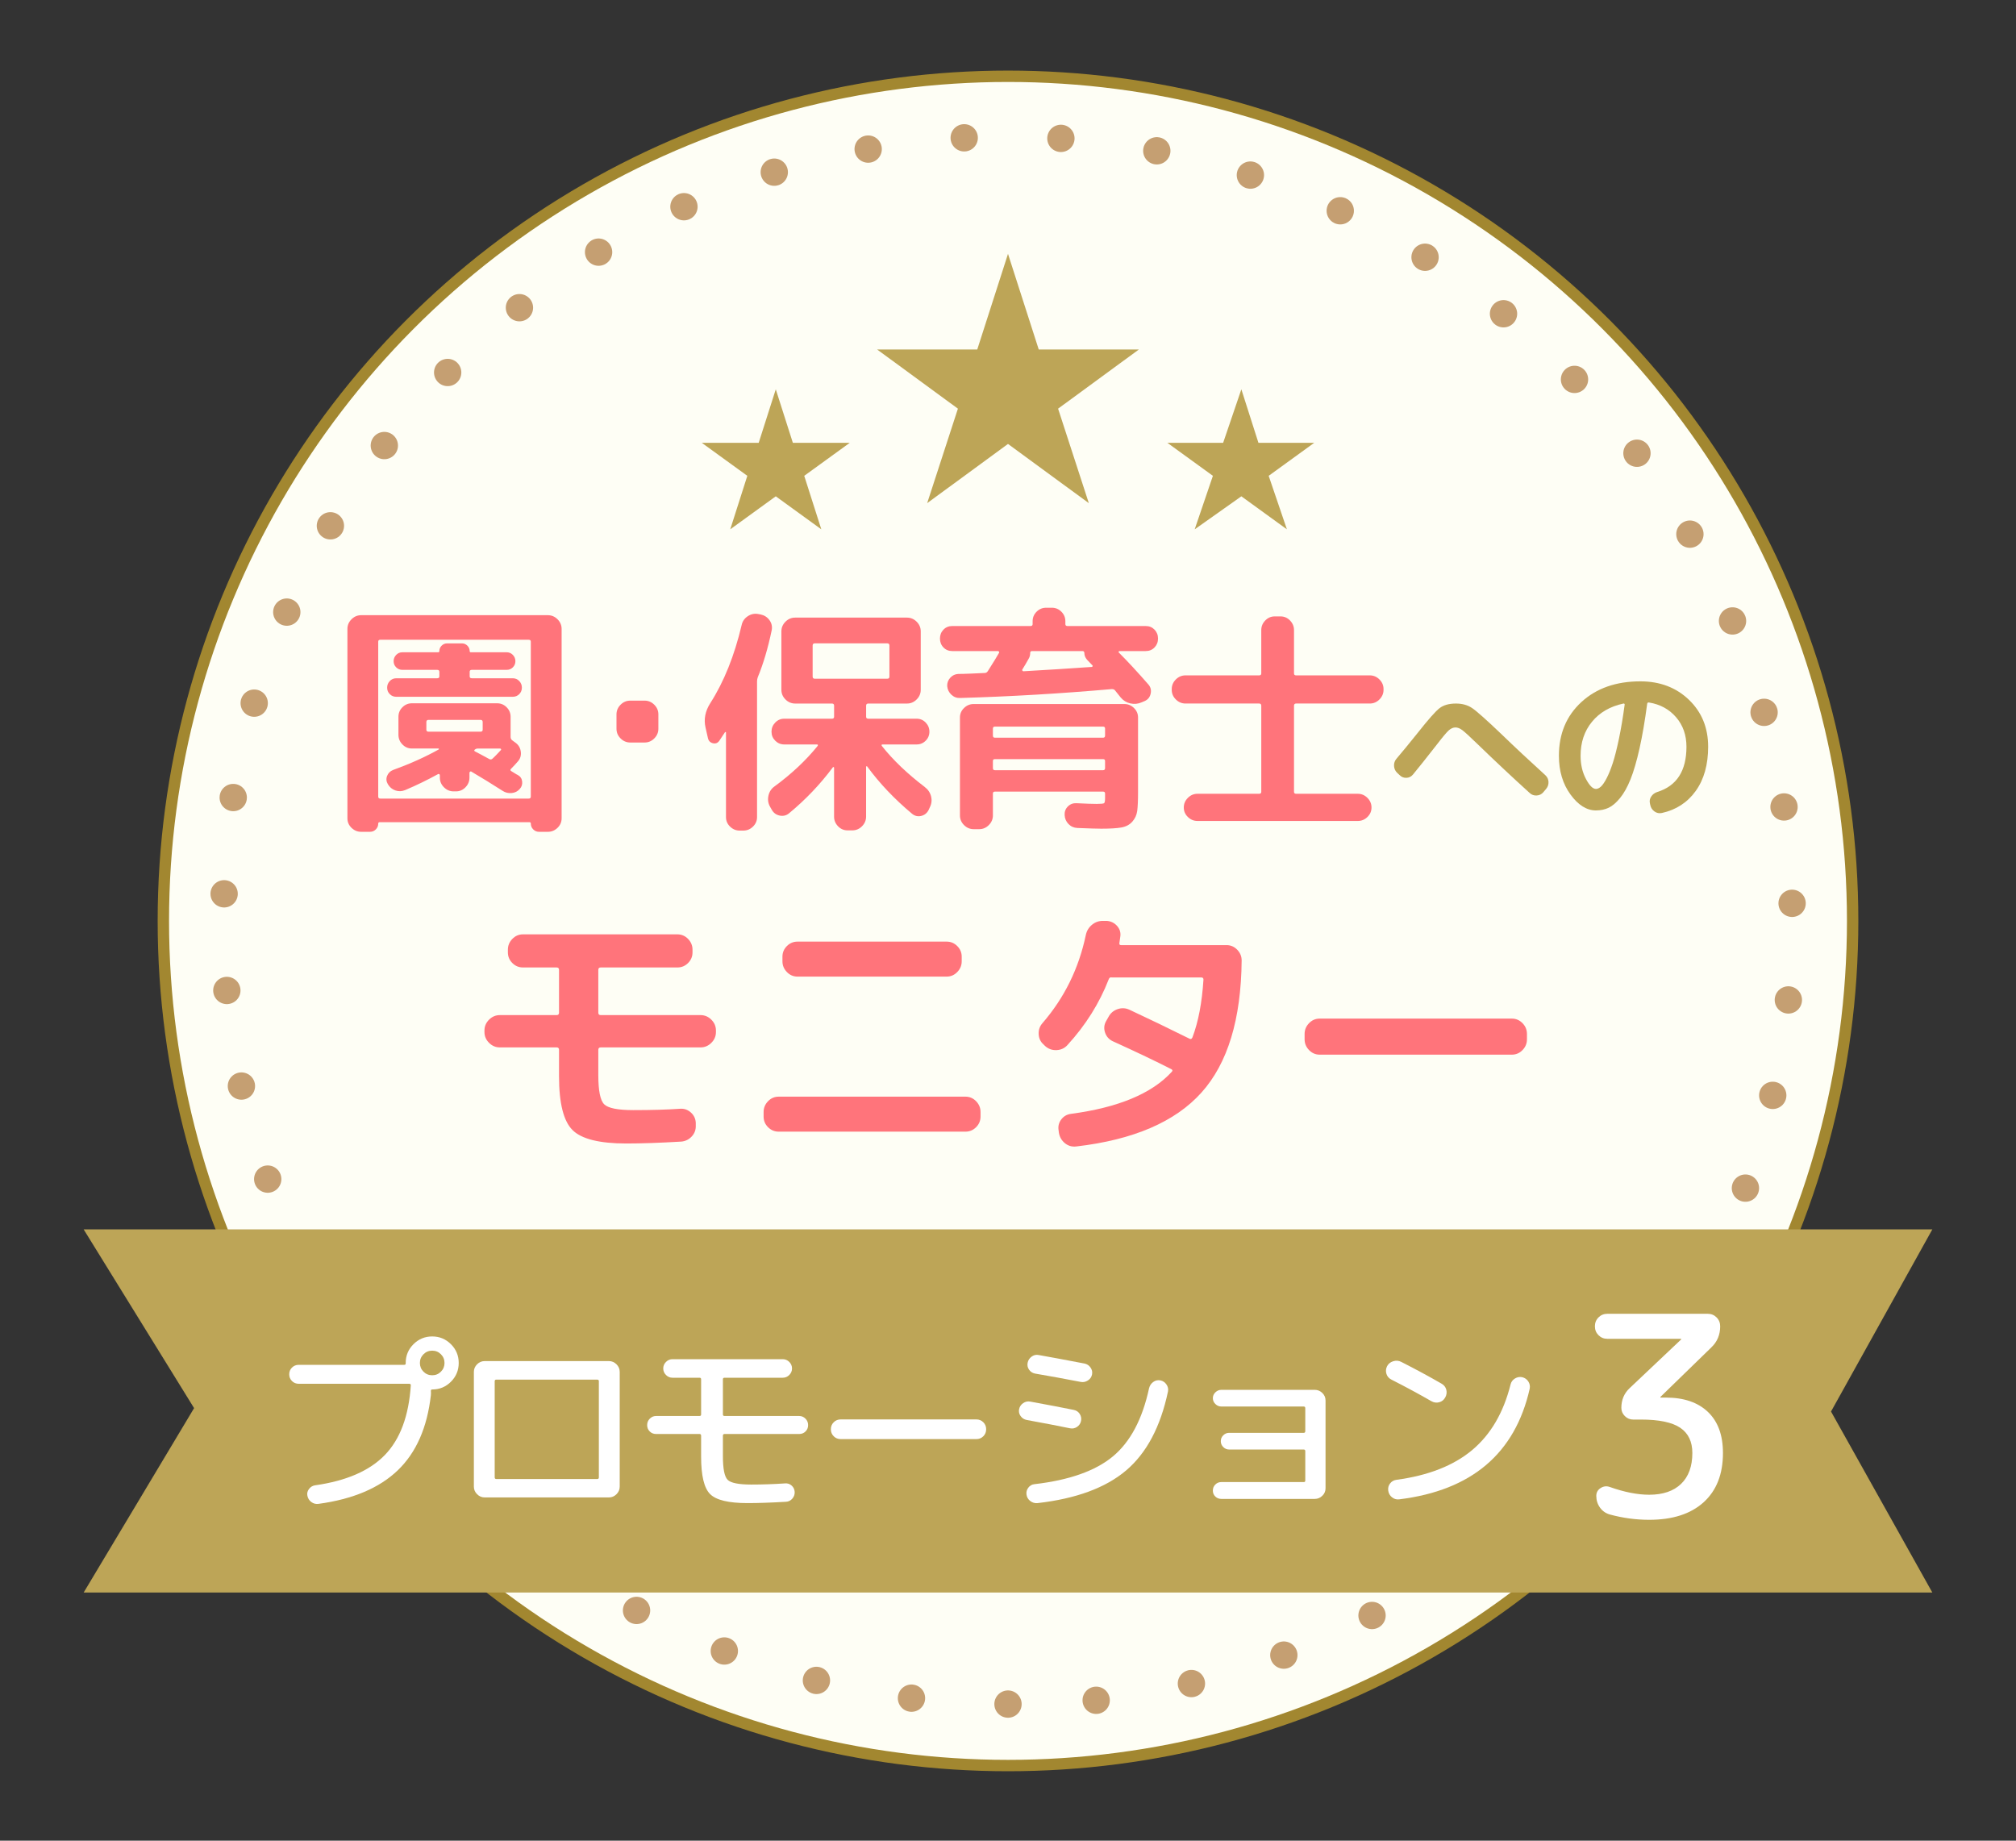 <?xml version="1.0" encoding="UTF-8"?>
<svg id="_レイヤー_2" xmlns="http://www.w3.org/2000/svg" version="1.1" viewBox="0 0 177.1 161.7">
  <rect x="0" y="0" width="177.1" height="161.7" fill="#333333" stroke="none"/>
  <!-- Generator: Adobe Illustrator 29.1.0, SVG Export Plug-In . SVG Version: 2.1.0 Build 142)  -->
  <defs>
    <style>
      .st0 {
        fill: none;
        stroke: #c59f72;
        stroke-dasharray: 0 8.5;
        stroke-linecap: round;
        stroke-linejoin: round;
        stroke-width: 2.4px;
      }

      .st1 {
        fill: #fff;
      }

      .st2 {
        fill: #bda557;
      }

      .st3 {
        fill: #fefef5;
        stroke: #a28730;
        stroke-miterlimit: 10;
      }

      .st4 {
        fill: #ff747b;
      }
    </style>
  </defs>
  <g>
    <circle class="st3" cx="88.55" cy="80.9" r="74.2"/>
    <path class="st0" d="M88.55,149.7c-38,0-68.9-30.9-68.9-68.9S50.65,12,88.55,12s68.9,30.9,68.9,68.9-30.9,68.9-68.9,68.9h0v-.1Z"/>
    <g>
      <polygon class="st2" points="68.15 34.2 69.65 38.9 74.65 38.9 70.65 41.8 72.15 46.5 68.15 43.6 64.15 46.5 65.65 41.8 61.65 38.9 66.65 38.9 68.15 34.2"/>
      <polygon class="st2" points="88.55 22.3 91.25 30.7 100.05 30.7 92.95 35.9 95.65 44.2 88.55 39 81.45 44.2 84.15 35.9 77.05 30.7 85.85 30.7 88.55 22.3"/>
      <polygon class="st2" points="109.05 34.2 110.55 38.9 115.45 38.9 111.45 41.8 113.05 46.5 109.05 43.6 104.95 46.5 106.55 41.8 102.55 38.9 107.45 38.9 109.05 34.2"/>
    </g>
    <g>
      <polygon class="st2" points="169.75 139.9 7.35 139.9 17.05 123.7 7.35 108 169.75 108 160.85 124 169.75 139.9"/>
      <g>
        <g>
          <path class="st1" d="M36.321,118.087c.455-.455,1.003-.683,1.647-.683s1.192.228,1.647.683c.455.454.682,1.004.682,1.646s-.228,1.192-.682,1.647-1.004.682-1.647.682c-.078,0-.117.039-.117.116.011.123.011.25,0,.383-.322,2.851-1.292,5.053-2.911,6.605-1.62,1.553-3.938,2.534-6.955,2.944-.233.033-.444-.02-.632-.158s-.305-.324-.349-.557c-.044-.211.002-.408.142-.591.138-.184.318-.291.541-.324,2.739-.389,4.78-1.275,6.123-2.662,1.342-1.387,2.102-3.428,2.279-6.123,0-.088-.044-.133-.133-.133h-9.716c-.233,0-.43-.08-.591-.241-.161-.16-.241-.357-.241-.591s.08-.43.241-.59c.161-.161.358-.242.591-.242h9.267c.089,0,.133-.038.133-.116v-.05c0-.643.227-1.192.682-1.646ZM37.203,120.499c.21.211.466.315.765.315s.555-.104.765-.315c.211-.211.316-.466.316-.766s-.105-.555-.316-.766c-.21-.21-.466-.315-.765-.315s-.555.105-.765.315c-.211.211-.316.466-.316.766s.105.555.316.766Z"/>
          <path class="st1" d="M42.577,131.546c-.255,0-.477-.094-.666-.283-.189-.188-.283-.41-.283-.665v-10.082c0-.255.094-.477.283-.666.188-.188.41-.282.666-.282h10.914c.255,0,.477.094.666.282.188.189.283.411.283.666v10.082c0,.255-.095.477-.283.665-.188.189-.41.283-.666.283h-10.914ZM43.458,121.331v8.451c0,.1.05.149.15.149h8.851c.1,0,.149-.05.149-.149v-8.451c0-.089-.05-.134-.149-.134h-8.851c-.1,0-.15.045-.15.134Z"/>
          <path class="st1" d="M57.633,125.973c-.222,0-.408-.075-.558-.225-.149-.15-.225-.336-.225-.558s.078-.41.233-.565.338-.233.549-.233h3.81c.1,0,.149-.044.149-.133v-3.095c0-.089-.05-.133-.149-.133h-2.363c-.222,0-.413-.08-.574-.241-.161-.161-.241-.352-.241-.574s.08-.413.241-.574c.161-.16.352-.241.574-.241h9.683c.222,0,.413.081.574.241.161.161.241.353.241.574s-.081.413-.241.574-.352.241-.574.241h-5.108c-.1,0-.149.044-.149.133v3.095c0,.089.05.133.149.133h6.555c.21,0,.394.078.549.233s.233.344.233.565-.075.407-.225.558c-.149.149-.335.225-.557.225h-6.555c-.1,0-.149.05-.149.149v1.797c0,1.109.138,1.803.416,2.08s.971.416,2.08.416c.976,0,1.963-.034,2.961-.101.222-.021.416.042.582.191.167.15.255.336.266.558s-.058.419-.208.591c-.149.172-.335.263-.557.274-1.32.077-2.446.116-3.377.116-1.664,0-2.759-.264-3.286-.79-.527-.526-.791-1.622-.791-3.286v-1.847c0-.1-.05-.149-.149-.149h-3.81Z"/>
          <path class="st1" d="M73.854,126.422c-.244,0-.449-.083-.615-.25-.167-.166-.25-.371-.25-.615s.083-.449.25-.615c.166-.167.371-.25.615-.25h11.913c.244,0,.449.083.615.25.167.166.25.371.25.615s-.083.449-.25.615c-.166.167-.372.25-.615.25h-11.913Z"/>
          <path class="st1" d="M90.191,124.741c-.222-.044-.399-.158-.532-.341-.133-.184-.178-.386-.133-.607s.164-.399.358-.532c.193-.133.402-.178.624-.133,1.574.288,2.851.532,3.826.731.222.045.394.161.516.35s.161.394.117.615c-.045.223-.161.396-.35.524s-.394.169-.615.125c-.966-.2-2.235-.443-3.811-.732ZM101.938,121.264c.222.045.399.164.532.358s.178.402.133.624c-.654,3.094-1.88,5.404-3.677,6.929-1.797,1.525-4.392,2.481-7.786,2.87-.232.022-.443-.039-.632-.183-.188-.145-.3-.333-.333-.566-.033-.222.02-.424.158-.606.139-.184.318-.286.541-.309,3.061-.354,5.356-1.167,6.888-2.437,1.53-1.271,2.59-3.264,3.178-5.981.055-.233.177-.419.366-.558.188-.139.398-.186.632-.142ZM95.266,119.783c.222.045.399.161.532.35.134.188.178.394.134.615-.045.223-.167.397-.366.524-.2.128-.41.169-.632.125-1.432-.277-2.768-.521-4.01-.732-.223-.044-.396-.158-.524-.341-.127-.183-.169-.386-.125-.607.045-.222.161-.401.35-.541.188-.138.394-.186.615-.141.832.144,2.174.394,4.026.748Z"/>
          <path class="st1" d="M114.532,130.198c.088,0,.133-.044.133-.133v-2.579c0-.1-.045-.149-.133-.149h-6.556c-.199,0-.371-.072-.516-.217-.145-.144-.216-.315-.216-.516s.071-.371.216-.516c.145-.144.316-.216.516-.216h6.556c.088,0,.133-.051.133-.15v-2.013c0-.1-.045-.149-.133-.149h-7.237c-.2,0-.374-.072-.524-.217-.149-.144-.225-.316-.225-.516s.075-.371.225-.516c.15-.145.324-.217.524-.217h8.202c.255,0,.477.092.665.274.188.184.283.402.283.657v7.72c0,.256-.095.475-.283.657-.188.184-.41.274-.665.274h-8.202c-.211,0-.389-.069-.532-.208-.145-.139-.217-.312-.217-.523s.072-.389.217-.532c.144-.145.321-.217.532-.217h7.237Z"/>
          <path class="st1" d="M122.235,121.197c-.223-.11-.369-.279-.441-.507s-.053-.452.059-.674c.11-.211.288-.355.532-.433.244-.078.477-.061.699.05,1.286.654,2.468,1.292,3.543,1.913.222.122.363.3.425.532.061.233.03.461-.092.683s-.3.363-.532.424c-.233.062-.461.031-.683-.092-1.075-.62-2.245-1.253-3.51-1.896ZM133.715,120.981c.232.056.413.181.541.374.127.194.169.408.124.641-1.286,5.69-5.102,8.929-11.446,9.716-.244.033-.46-.024-.648-.175-.188-.149-.3-.346-.333-.59-.033-.233.02-.441.158-.624.139-.184.324-.291.558-.324,2.806-.377,5.024-1.248,6.654-2.612,1.631-1.364,2.756-3.288,3.378-5.773.055-.222.183-.394.383-.516.199-.122.41-.16.632-.116Z"/>
        </g>
        <path class="st1" d="M150.33,118.373l-4.451,4.329c-.017.017-.024.032-.024.049s.008.024.024.024h.465c1.581,0,2.812.42,3.693,1.26.88.84,1.32,2.042,1.32,3.607,0,1.858-.566,3.302-1.699,4.329-1.134,1.027-2.728,1.54-4.782,1.54-1.157,0-2.307-.154-3.448-.464-.358-.099-.648-.298-.868-.6s-.33-.648-.33-1.039c0-.294.126-.522.379-.686.253-.162.518-.195.795-.098,1.288.457,2.446.685,3.473.685,1.207,0,2.141-.317,2.801-.953s.99-1.541.99-2.715c0-.994-.354-1.732-1.063-2.214-.709-.48-1.863-.722-3.461-.722h-.685c-.277,0-.518-.102-.722-.306-.204-.203-.306-.443-.306-.721,0-.701.244-1.28.733-1.737l4.5-4.255c.017-.017.025-.033.025-.049,0-.017-.009-.024-.025-.024h-6.456c-.311,0-.571-.106-.783-.318s-.317-.473-.317-.782.105-.571.317-.783.473-.317.783-.317h8.805c.31,0,.57.105.782.317s.318.474.318.783c0,.75-.262,1.369-.783,1.858Z"/>
      </g>
    </g>
  </g>
  <g>
    <path class="st4" d="M31.725,73.072c-.325,0-.606-.116-.846-.349-.24-.232-.359-.511-.359-.835v-16.64c0-.324.119-.606.359-.846.239-.239.521-.359.846-.359h16.407c.324,0,.606.12.846.359.239.24.359.521.359.846v16.64c0,.324-.12.603-.359.835-.24.232-.521.349-.846.349h-.782c-.198,0-.367-.07-.507-.211-.141-.141-.211-.31-.211-.507,0-.084-.042-.127-.127-.127h-13.151c-.084,0-.127.042-.127.127,0,.197-.071.367-.211.507s-.31.211-.507.211h-.782ZM33.226,56.369v13.616c0,.113.063.169.19.169h13.024c.127,0,.19-.056.19-.169v-13.616c0-.113-.063-.169-.19-.169h-13.024c-.127,0-.19.056-.19.169ZM35.572,69.414c-.282.113-.564.12-.846.021s-.5-.282-.655-.55c-.141-.24-.162-.483-.063-.729s.275-.419.529-.518c1.48-.536,2.812-1.134,3.996-1.797.014-.014.021-.032.021-.053,0-.021-.014-.032-.042-.032h-2.326c-.324,0-.603-.119-.835-.359-.233-.239-.349-.521-.349-.846v-1.585c0-.324.116-.603.349-.835s.511-.349.835-.349h7.485c.324,0,.603.116.835.349.232.233.349.511.349.835v1.776c0,.127.049.226.148.296l.317.233c.254.197.398.461.434.792.035.332-.061.617-.286.856-.057.071-.148.173-.275.307-.127.134-.226.236-.296.307-.084.084-.078.155.021.211.056.028.148.084.275.169s.226.141.296.169c.226.126.353.317.381.571.028.253-.042.472-.211.655-.184.211-.419.332-.708.359-.289.028-.553-.035-.793-.19-.944-.605-1.86-1.169-2.749-1.691-.028-.028-.063-.028-.105,0-.042.028-.063.063-.063.106v.423c0,.324-.116.606-.349.846-.232.24-.511.359-.835.359h-.211c-.324,0-.606-.12-.846-.359s-.359-.521-.359-.846v-.211c0-.042-.018-.074-.053-.095-.036-.021-.067-.024-.095-.011-.944.522-1.917.994-2.918,1.417ZM34.812,61.211c-.226,0-.416-.077-.571-.232s-.232-.346-.232-.571.077-.419.232-.581.345-.243.571-.243h3.594c.126,0,.19-.056.19-.169v-.401c0-.113-.063-.169-.19-.169h-3.066c-.211,0-.391-.074-.539-.222-.148-.148-.222-.328-.222-.54s.074-.394.222-.549.328-.233.539-.233h3.15c.07,0,.105-.035.105-.105,0-.183.067-.342.201-.476s.292-.201.476-.201h1.311c.183,0,.341.067.476.201.134.134.201.293.201.476,0,.07.035.105.106.105h3.15c.211,0,.391.078.539.233s.222.338.222.549-.074.391-.222.54c-.148.148-.328.222-.539.222h-3.066c-.127,0-.19.057-.19.169v.401c0,.113.063.169.19.169h3.594c.225,0,.416.081.571.243.155.162.232.356.232.581s-.078.416-.232.571c-.155.155-.346.232-.571.232h-10.233ZM37.645,64.276h4.567c.127,0,.19-.056.19-.169v-.677c0-.126-.063-.19-.19-.19h-4.567c-.127,0-.19.063-.19.19v.677c0,.113.063.169.19.169ZM43.945,65.756h-1.945c-.113,0-.205.029-.275.085-.084.056-.084.113,0,.169.282.141.705.367,1.269.677.099.056.197.035.296-.063.169-.155.409-.402.719-.74.028-.056.007-.098-.063-.127Z"/>
    <path class="st4" d="M55.362,65.228c-.324,0-.606-.12-.846-.359s-.359-.521-.359-.846v-1.269c0-.324.12-.606.359-.846s.521-.359.846-.359h1.269c.324,0,.606.12.846.359s.359.521.359.846v1.269c0,.324-.12.606-.359.846s-.521.359-.846.359h-1.269Z"/>
    <path class="st4" d="M64.982,72.966c-.325,0-.606-.116-.846-.349-.24-.232-.36-.511-.36-.835v-7.421c0-.028-.01-.046-.031-.053-.021-.007-.039-.003-.053.011l-.507.761c-.141.197-.328.268-.56.211-.233-.056-.377-.204-.434-.444l-.211-.931c-.169-.732-.028-1.452.423-2.156,1.198-1.875,2.114-4.158,2.749-6.851.07-.324.247-.582.529-.771.282-.19.584-.257.909-.201l.233.042c.324.071.582.236.771.497.19.261.257.553.201.877-.325,1.564-.733,2.946-1.227,4.144-.042.113-.063.233-.063.36v11.924c0,.324-.12.603-.359.835-.24.233-.521.349-.846.349h-.317ZM81.241,69.14c.282.211.465.483.55.814.084.331.049.652-.106.962l-.105.232c-.141.282-.36.458-.656.529-.296.07-.564.007-.803-.19-1.551-1.297-2.862-2.678-3.933-4.144-.014-.028-.035-.039-.063-.032-.028.007-.042.025-.042.053v4.377c0,.324-.12.605-.359.846-.24.239-.521.359-.846.359h-.423c-.324,0-.603-.12-.835-.359-.232-.24-.349-.522-.349-.846v-4.292c0-.028-.01-.049-.032-.063-.021-.014-.046-.007-.074.021-1.114,1.494-2.396,2.84-3.848,4.038-.24.197-.515.265-.825.201s-.542-.236-.697-.518l-.169-.296c-.155-.296-.194-.613-.116-.952.077-.338.257-.606.539-.803,1.48-1.085,2.734-2.263,3.764-3.531.07-.098.049-.148-.063-.148h-2.854c-.31,0-.574-.109-.793-.328s-.328-.482-.328-.793.109-.578.328-.803c.219-.225.483-.338.793-.338h4.187c.127,0,.19-.056.19-.169v-.973c0-.127-.063-.19-.19-.19h-3.235c-.325,0-.606-.12-.846-.359-.24-.239-.359-.521-.359-.846v-5.138c0-.324.12-.606.359-.846s.521-.359.846-.359h9.832c.324,0,.605.12.846.359.239.24.359.521.359.846v5.138c0,.324-.12.606-.359.846-.24.24-.522.359-.846.359h-3.404c-.127,0-.19.063-.19.19v.973c0,.113.063.169.19.169h4.25c.31,0,.574.113.792.338.219.226.328.494.328.803s-.109.575-.328.793c-.219.219-.483.328-.792.328h-2.981c-.113,0-.134.05-.063.148.973,1.227,2.227,2.425,3.764,3.595ZM71.579,59.625h6.364c.127,0,.19-.063.19-.19v-2.728c0-.127-.063-.19-.19-.19h-6.364c-.126,0-.19.063-.19.19v2.728c0,.126.063.19.19.19Z"/>
    <path class="st4" d="M83.651,57.194c-.31,0-.567-.106-.771-.317-.205-.211-.307-.472-.307-.782s.102-.571.307-.782c.204-.211.461-.317.771-.317h6.872c.127,0,.19-.056.19-.169v-.254c0-.324.116-.603.349-.835s.511-.349.835-.349h.508c.324,0,.603.116.835.349s.349.511.349.835v.254c0,.113.063.169.19.169h6.872c.31,0,.566.106.771.317.204.211.307.472.307.782s-.103.571-.307.782c-.205.211-.462.317-.771.317h-2.305c-.028,0-.053.018-.074.053s-.018.06.011.074c.789.79,1.656,1.727,2.601,2.812.197.226.264.49.2.793-.063.303-.229.518-.496.645l-.296.127c-.325.141-.656.173-.994.095s-.62-.25-.846-.518l-.508-.634c-.057-.07-.147-.106-.274-.106-4.497.395-8.937.656-13.32.782-.296.014-.553-.081-.771-.285-.219-.204-.342-.455-.37-.75-.014-.282.074-.529.264-.74.19-.211.426-.324.708-.338.254,0,.638-.01,1.152-.032.514-.021.905-.039,1.173-.053.113,0,.204-.056.275-.169.493-.775.817-1.304.973-1.586.028-.028.032-.063.01-.105-.021-.042-.053-.063-.095-.063h-4.018ZM96.379,70.62c.353,0,.557-.021.613-.063.057-.042.085-.197.085-.465v-.38c0-.113-.057-.169-.17-.169h-9.514c-.113,0-.169.057-.169.169v1.924c0,.324-.12.606-.359.846s-.521.359-.846.359h-.486c-.324,0-.606-.12-.846-.359s-.359-.521-.359-.846v-8.605c0-.324.12-.603.359-.835.24-.232.521-.349.846-.349h13.236c.324,0,.605.116.846.349.239.233.359.511.359.835v6.554c0,.747-.025,1.3-.074,1.66-.05.359-.194.673-.434.941-.239.268-.561.437-.962.507-.401.07-.99.106-1.766.106-.324,0-1.021-.021-2.093-.063-.311-.014-.571-.131-.782-.349-.212-.219-.324-.483-.339-.793-.014-.296.081-.546.286-.75.204-.204.454-.299.75-.285.817.042,1.424.063,1.818.063ZM87.224,64.002v.613c0,.127.056.19.169.19h9.514c.113,0,.17-.063.17-.19v-.613c0-.113-.057-.169-.17-.169h-9.514c-.113,0-.169.057-.169.169ZM96.907,67.66c.113,0,.17-.063.17-.19v-.613c0-.113-.057-.169-.17-.169h-9.514c-.113,0-.169.056-.169.169v.613c0,.127.056.19.169.19h9.514ZM95.09,57.194h-4.419c-.113,0-.17.049-.17.148,0,.197-.042.367-.126.507-.057.113-.148.275-.275.486s-.226.374-.296.486c-.015.028-.011.06.011.095.021.035.053.053.095.053,1.987-.113,3.989-.24,6.005-.38.028,0,.049-.018.063-.053.014-.035.014-.06,0-.074-.057-.056-.138-.141-.243-.254-.105-.113-.188-.197-.243-.253-.155-.183-.232-.374-.232-.571,0-.126-.057-.19-.169-.19Z"/>
    <path class="st4" d="M104.139,61.803c-.324,0-.606-.12-.846-.359-.24-.239-.359-.521-.359-.846v-.063c0-.324.119-.606.359-.846.239-.239.521-.359.846-.359h6.47c.127,0,.19-.056.19-.169v-3.806c0-.324.116-.606.349-.846s.511-.36.835-.36h.508c.324,0,.603.12.835.36s.349.521.349.846v3.806c0,.113.063.169.19.169h6.47c.324,0,.606.12.846.359.239.24.359.521.359.846v.063c0,.324-.12.606-.359.846-.239.24-.521.359-.846.359h-6.47c-.127,0-.19.063-.19.19v7.569c0,.113.063.169.19.169h5.413c.324,0,.605.12.846.359.239.24.359.521.359.846s-.12.603-.359.835c-.24.233-.521.349-.846.349h-14.081c-.325,0-.606-.116-.846-.349-.24-.232-.359-.511-.359-.835s.119-.606.359-.846c.239-.239.521-.359.846-.359h5.412c.127,0,.19-.056.19-.169v-7.569c0-.127-.063-.19-.19-.19h-6.47Z"/>
    <path class="st2" d="M122.966,68.105l-.225-.21c-.17-.16-.263-.36-.277-.6-.016-.24.052-.45.202-.63.52-.61,1.14-1.365,1.86-2.265.939-1.19,1.584-1.92,1.935-2.19.35-.27.83-.405,1.44-.405.55,0,1.02.13,1.409.39.391.26,1.24,1.015,2.551,2.265,1.21,1.17,2.51,2.385,3.899,3.645.17.16.26.355.271.585.01.23-.061.435-.21.615l-.24.285c-.15.18-.345.278-.585.292-.24.015-.445-.057-.615-.217-1.479-1.34-3-2.765-4.56-4.275-.69-.67-1.143-1.085-1.357-1.245-.216-.16-.418-.24-.607-.24-.2,0-.396.085-.586.255-.189.17-.534.58-1.034,1.23-.96,1.23-1.665,2.115-2.115,2.655-.15.18-.34.275-.57.285-.229.01-.425-.065-.585-.225Z"/>
    <path class="st2" d="M140.201,71.195c-.811,0-1.556-.465-2.235-1.395-.68-.93-1.02-2.064-1.02-3.405,0-1.94.66-3.515,1.979-4.725,1.32-1.21,3.045-1.815,5.175-1.815,1.721,0,3.143.54,4.268,1.62s1.688,2.455,1.688,4.125c0,1.57-.362,2.863-1.087,3.877-.726,1.015-1.718,1.663-2.978,1.942-.24.05-.458.005-.652-.135-.195-.14-.318-.33-.368-.57l-.029-.135c-.051-.22-.011-.425.119-.615.13-.189.306-.32.525-.39,1.71-.53,2.565-1.855,2.565-3.975,0-1.02-.303-1.883-.908-2.587-.604-.705-1.397-1.138-2.377-1.298-.09-.02-.146.015-.165.105-.2,1.51-.426,2.823-.675,3.938-.25,1.115-.513,2.015-.788,2.7s-.582,1.235-.922,1.65c-.341.415-.676.7-1.006.855-.329.155-.699.232-1.109.232ZM142.616,61.805c-1.17.25-2.091.782-2.76,1.597-.671.815-1.006,1.813-1.006,2.993,0,.76.155,1.435.466,2.025.31.59.604.885.885.885.14,0,.285-.068.435-.203.15-.135.317-.38.503-.735.185-.355.364-.8.54-1.335.175-.535.354-1.245.54-2.13.185-.885.353-1.882.502-2.992.01-.03.003-.058-.022-.083-.024-.025-.053-.033-.082-.022Z"/>
  </g>
  <g>
    <path class="st4" d="M43.907,92.012c-.363,0-.678-.134-.946-.402-.268-.268-.402-.583-.402-.945v-.142c0-.363.134-.678.402-.946.268-.268.583-.402.946-.402h4.989c.142,0,.213-.07.213-.213v-3.759c0-.143-.071-.213-.213-.213h-2.956c-.363,0-.674-.13-.934-.391-.26-.26-.39-.571-.39-.934v-.236c0-.362.13-.678.39-.946.26-.268.571-.402.934-.402h13.572c.362,0,.674.135.934.402.26.269.39.584.39.946v.236c0,.362-.13.674-.39.934-.26.261-.572.391-.934.391h-6.739c-.142,0-.213.07-.213.213v3.759c0,.143.071.213.213.213h8.772c.362,0,.677.135.946.402.268.269.402.583.402.946v.142c0,.362-.134.678-.402.945s-.583.402-.946.402h-8.772c-.142,0-.213.071-.213.213v2.223c0,1.371.173,2.227.52,2.565s1.198.508,2.554.508c1.592,0,2.956-.039,4.091-.118.362-.031.682.075.958.319.275.245.421.548.438.91v.237c.016.378-.103.701-.355.969-.252.269-.56.418-.922.449-1.876.11-3.484.166-4.824.166-2.364,0-3.941-.395-4.729-1.183-.789-.788-1.182-2.364-1.182-4.729v-2.317c0-.142-.071-.213-.213-.213h-4.989Z"/>
    <path class="st4" d="M68.404,99.413c-.363,0-.674-.131-.934-.391-.26-.26-.39-.571-.39-.934v-.402c0-.362.13-.678.39-.946.26-.268.571-.401.934-.401h16.41c.363,0,.674.134.934.401.26.269.39.584.39.946v.402c0,.362-.13.674-.39.934-.26.26-.571.391-.934.391h-16.41ZM70.059,82.719h13.1c.362,0,.674.13.934.391.26.26.391.571.391.934v.402c0,.362-.13.678-.391.945-.26.269-.571.402-.934.402h-13.1c-.363,0-.674-.134-.934-.402-.26-.268-.39-.583-.39-.945v-.402c0-.362.13-.674.39-.934.26-.261.571-.391.934-.391Z"/>
    <path class="st4" d="M91.813,91.894l-.143-.142c-.268-.237-.41-.54-.426-.911-.016-.37.095-.689.331-.957,1.924-2.223,3.192-4.8,3.808-7.732.078-.378.264-.686.556-.922.291-.237.626-.347,1.005-.331h.307c.363.032.662.186.899.461.236.276.322.595.26.957l-.071.497c-.031.142.016.213.143.213h9.269c.362,0,.674.134.934.402.261.268.391.583.391.945-.048,5.171-1.226,9.041-3.535,11.61s-5.971,4.146-10.983,4.729c-.378.048-.713-.047-1.005-.283s-.469-.544-.532-.923l-.023-.188c-.063-.362.012-.687.225-.97.213-.284.493-.449.84-.497,4.161-.551,7.117-1.78,8.867-3.688.094-.095.086-.173-.024-.236-1.324-.678-3.042-1.497-5.154-2.459-.331-.157-.556-.41-.674-.757s-.091-.678.083-.993l.213-.378c.173-.331.437-.56.792-.686.354-.126.705-.11,1.052.047,1.592.741,3.357,1.593,5.297,2.554.095.048.173.008.236-.118.521-1.371.843-3.065.97-5.084,0-.126-.063-.188-.189-.188h-7.851c-.142-.032-.236.023-.283.165-.82,2.112-2.034,4.043-3.642,5.793-.252.269-.567.41-.946.426-.378.016-.709-.103-.992-.354Z"/>
    <path class="st4" d="M115.931,92.65c-.362,0-.674-.134-.934-.402-.261-.268-.391-.583-.391-.945v-.474c0-.362.13-.678.391-.945.26-.269.571-.402.934-.402h16.883c.362,0,.674.134.935.402.26.268.39.583.39.945v.474c0,.362-.13.678-.39.945-.261.269-.572.402-.935.402h-16.883Z"/>
  </g>
</svg>